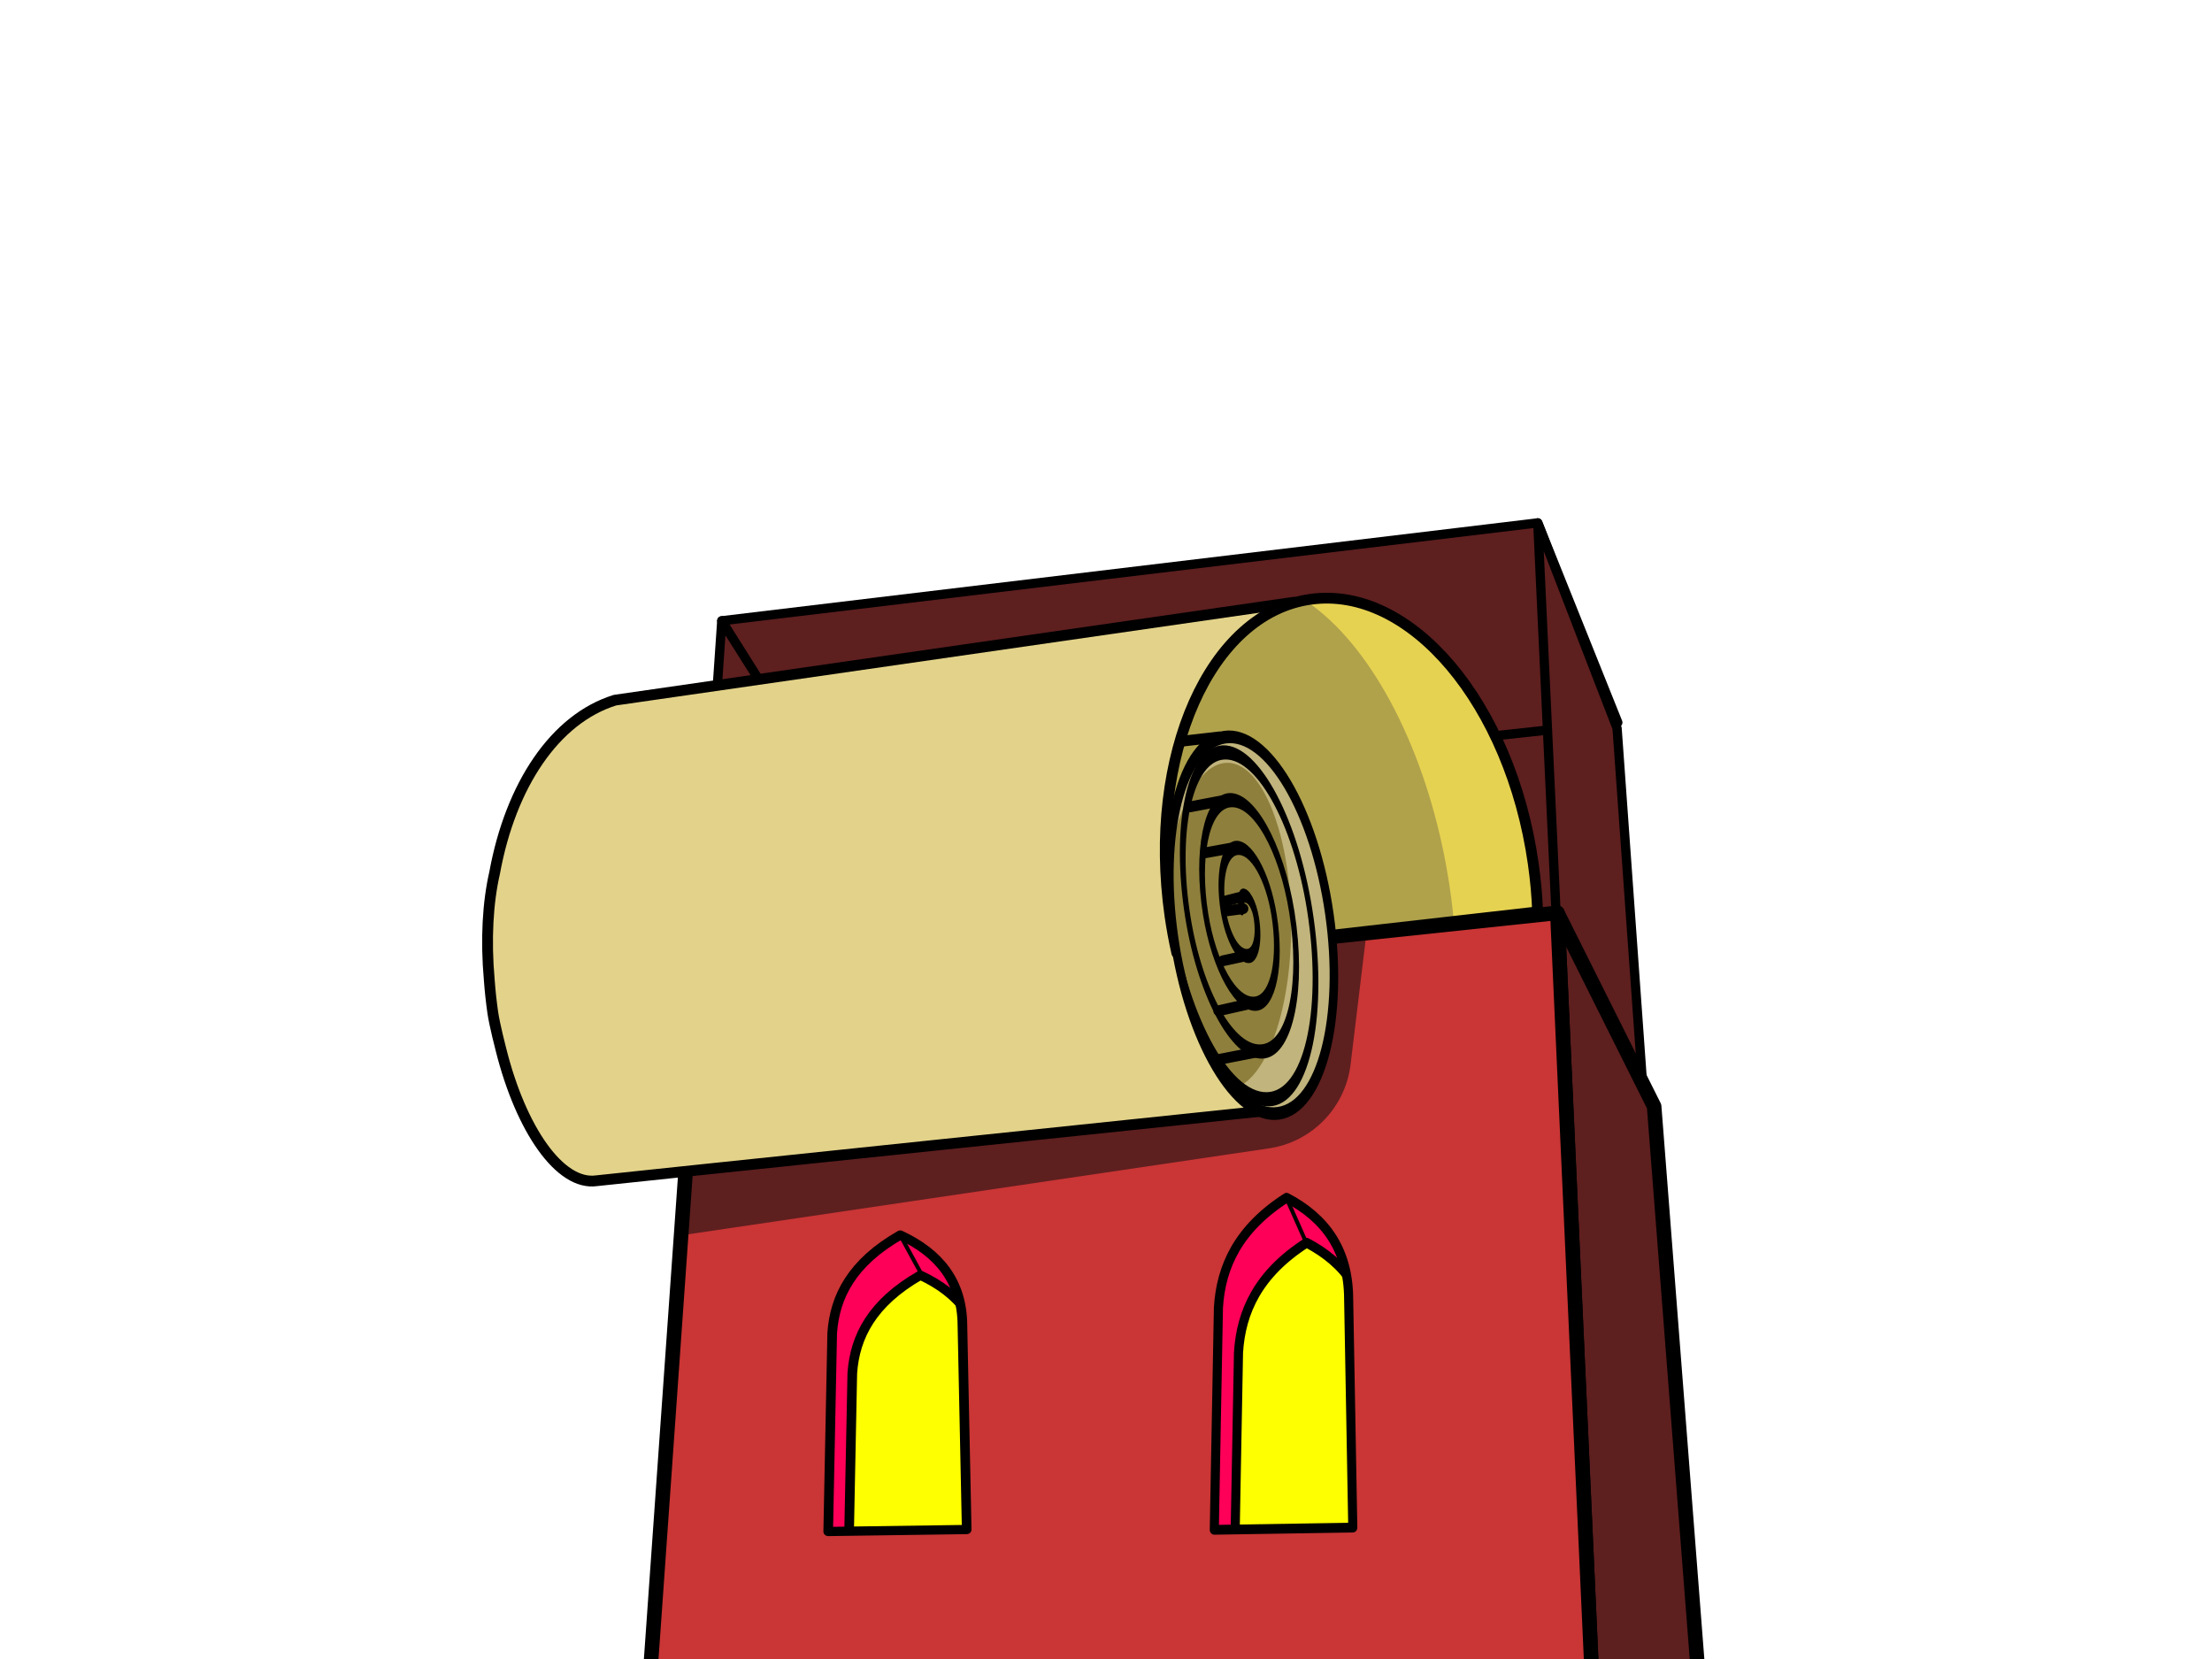 <?xml version="1.0" encoding="UTF-8" standalone="no"?>
<!DOCTYPE svg PUBLIC "-//W3C//DTD SVG 1.1//EN" "http://www.w3.org/Graphics/SVG/1.1/DTD/svg11.dtd">
<svg width="100%" height="100%" viewBox="0 0 1024 768" version="1.1" xmlns="http://www.w3.org/2000/svg" xmlns:xlink="http://www.w3.org/1999/xlink" xml:space="preserve" xmlns:serif="http://www.serif.com/" style="fill-rule:evenodd;clip-rule:evenodd;stroke-linecap:round;stroke-linejoin:round;stroke-miterlimit:1.5;">
    <rect id="Artboard1" x="0" y="0" width="1024" height="768" style="fill:none;"/>
    <clipPath id="_clip1">
        <rect id="Artboard11" serif:id="Artboard1" x="0" y="0" width="1024" height="768"/>
    </clipPath>
    <g clip-path="url(#_clip1)">
        <g transform="matrix(0.89,-0.455,0.455,0.89,-220.818,186.75)">
            <g>
                <g transform="matrix(1,0,0,1,20.69,174.384)">
                    <path d="M433.876,243.476L52.524,873.174L468.682,1007.57L765.289,388.223L433.876,243.476Z" style="fill:rgb(94,31,31);stroke:black;stroke-width:4.29px;"/>
                </g>
                <g transform="matrix(1,0,0,1,20.69,174.384)">
                    <path d="M134.242,656.772L427.823,167.976L438.416,269.367L147.862,762.008L134.242,656.772Z" style="fill:rgb(94,31,31);stroke:black;stroke-width:4.29px;"/>
                </g>
                <g transform="matrix(1,0,0,1,20.69,174.384)">
                    <path d="M436.902,269.368L427.823,167.976L784.962,299.633L775.882,398.816L436.902,269.368Z" style="fill:rgb(94,31,31);stroke:black;stroke-width:4.29px;"/>
                </g>
                <g transform="matrix(1,0,0,1,20.69,174.384)">
                    <path d="M550.4,929.166L774.368,401.025L784.962,299.633L551.913,813.46L550.4,929.166Z" style="fill:rgb(94,31,31);stroke:black;stroke-width:4.29px;"/>
                </g>
            </g>
            <g>
                <g transform="matrix(1,0,0,1,20.69,174.384)">
                    <path d="M573.1,892.847L709.916,564.79L710.81,464.583L551.913,813.46L573.1,892.847Z" style="fill:rgb(94,31,31);stroke:black;stroke-width:6.75px;"/>
                </g>
                <g transform="matrix(1,0,0,1,20.69,174.384)">
                    <path d="M134.242,656.772L337.025,320.82L710.81,464.583L551.913,813.46L134.242,656.772Z" style="fill:rgb(202,53,53);"/>
                    <clipPath id="_clip2">
                        <path d="M134.242,656.772L337.025,320.82L710.81,464.583L551.913,813.46L134.242,656.772Z"/>
                    </clipPath>
                    <g clip-path="url(#_clip2)">
                        <g transform="matrix(0.89,0.455,-0.455,0.89,260.944,-240.1)">
                            <path d="M269.509,445.904L276.407,578.063C276.407,578.063 501.125,544.813 588.008,531.957C607.925,529.01 623.41,513.106 625.826,493.118C630.856,451.497 638.736,386.3 638.736,386.3L269.509,445.904Z" style="fill:rgb(94,31,31);"/>
                        </g>
                    </g>
                    <path d="M134.242,656.772L337.025,320.82L710.81,464.583L551.913,813.46L134.242,656.772Z" style="fill:none;stroke:black;stroke-width:6.75px;"/>
                </g>
                <g transform="matrix(0.704,0.36,-0.345,0.676,284.854,124.963)">
                    <path d="M373.726,591.529C375.199,569.117 385.394,548.524 413.618,531.691C436.51,542.76 449.839,560.28 449.997,586.687L452.418,711.382L371.305,712.593L373.726,591.529Z" style="fill:rgb(255,0,88);"/>
                    <clipPath id="_clip3">
                        <path d="M373.726,591.529C375.199,569.117 385.394,548.524 413.618,531.691C436.51,542.76 449.839,560.28 449.997,586.687L452.418,711.382L371.305,712.593L373.726,591.529Z"/>
                    </clipPath>
                    <g clip-path="url(#_clip3)">
                        <g transform="matrix(1,0,0,1,11.754,24.509)">
                            <path d="M373.726,591.529C375.199,569.117 385.394,548.524 413.618,531.691C436.51,542.76 449.839,560.28 449.997,586.687L452.418,711.382L371.305,712.593L373.726,591.529Z" style="fill:rgb(254,255,0);stroke:black;stroke-width:5.64px;"/>
                        </g>
                        <g transform="matrix(1.264,-9.24898e-17,-9.24898e-17,1.318,-113.385,-221.815)">
                            <path d="M426.247,588.899L416.883,571.705" style="fill:none;stroke:black;stroke-width:1.84px;"/>
                        </g>
                    </g>
                    <path d="M373.726,591.529C375.199,569.117 385.394,548.524 413.618,531.691C436.51,542.76 449.839,560.28 449.997,586.687L452.418,711.382L371.305,712.593L373.726,591.529Z" style="fill:none;stroke:black;stroke-width:5.64px;"/>
                </g>
                <g transform="matrix(0.704,0.36,-0.387,0.757,474.348,147.946)">
                    <path d="M373.726,591.529C375.199,569.117 385.394,548.524 413.618,531.691C436.51,542.76 449.839,560.28 449.997,586.687L452.418,711.382L371.305,712.593L373.726,591.529Z" style="fill:rgb(255,0,88);"/>
                    <clipPath id="_clip4">
                        <path d="M373.726,591.529C375.199,569.117 385.394,548.524 413.618,531.691C436.51,542.76 449.839,560.28 449.997,586.687L452.418,711.382L371.305,712.593L373.726,591.529Z"/>
                    </clipPath>
                    <g clip-path="url(#_clip4)">
                        <g transform="matrix(1,0,0,1,11.754,24.509)">
                            <path d="M373.726,591.529C375.199,569.117 385.394,548.524 413.618,531.691C436.51,542.76 449.839,560.28 449.997,586.687L452.418,711.382L371.305,712.593L373.726,591.529Z" style="fill:rgb(254,255,0);stroke:black;stroke-width:5.32px;"/>
                        </g>
                        <g transform="matrix(1.264,0,0,1.177,-339.889,-120.593)">
                            <path d="M605.383,575.262L596.057,554.272" style="fill:none;stroke:black;stroke-width:1.84px;"/>
                        </g>
                    </g>
                    <path d="M373.726,591.529C375.199,569.117 385.394,548.524 413.618,531.691C436.51,542.76 449.839,560.28 449.997,586.687L452.418,711.382L371.305,712.593L373.726,591.529Z" style="fill:none;stroke:black;stroke-width:5.32px;"/>
                </g>
            </g>
        </g>
        <g transform="matrix(0.89,-0.455,0.455,0.89,-220.818,186.75)">
            <g>
                <g transform="matrix(1,0,0,1,16.646,-7.566)">
                    <path d="M558.201,668.708C558.201,668.708 264.395,555.199 262.162,554.431C246.098,548.908 241.78,517.549 250.413,480.202C250.413,480.202 252.938,468.745 254.877,463.105C256.55,458.241 258.371,453.498 260.325,448.887C267.331,431.549 276.037,416.723 285.076,405.957C310.09,373.308 342.353,355.139 371.113,360.151L671.699,462.899L568.942,536.727L558.201,668.708Z" style="fill:rgb(227,211,138);stroke:black;stroke-width:5px;"/>
                </g>
                <g transform="matrix(1.465,0.504,-0.502,1.46,-69.111,-575.945)">
                    <path d="M629.351,571.214C629.049,567.482 628.894,563.678 628.894,559.816C628.894,511.269 653.474,471.855 683.751,471.855C714.027,471.855 738.608,511.269 738.608,559.816C738.608,564.741 738.355,569.572 737.869,574.278L629.351,571.214Z" style="fill:rgb(230,210,81);"/>
                    <clipPath id="_clip5">
                        <path d="M629.351,571.214C629.049,567.482 628.894,563.678 628.894,559.816C628.894,511.269 653.474,471.855 683.751,471.855C714.027,471.855 738.608,511.269 738.608,559.816C738.608,564.741 738.355,569.572 737.869,574.278L629.351,571.214Z"/>
                    </clipPath>
                    <g clip-path="url(#_clip5)">
                        <g transform="matrix(0.557,-0.011,0.014,0.686,327.328,235.012)">
                            <ellipse cx="589.306" cy="485.01" rx="90.653" ry="143.34" style="fill:rgb(176,162,75);"/>
                        </g>
                    </g>
                    <path d="M629.351,571.214C629.049,567.482 628.894,563.678 628.894,559.816C628.894,511.269 653.474,471.855 683.751,471.855C714.027,471.855 738.608,511.269 738.608,559.816C738.608,564.741 738.355,569.572 737.869,574.278L629.351,571.214Z" style="fill:none;stroke:black;stroke-width:3.23px;"/>
                </g>
                <g transform="matrix(0.627,0.216,-0.325,0.946,356.057,-97.665)">
                    <ellipse cx="683.751" cy="559.816" rx="54.857" ry="87.961" style="fill:rgb(193,180,124);"/>
                    <clipPath id="_clip6">
                        <ellipse cx="683.751" cy="559.816" rx="54.857" ry="87.961"/>
                    </clipPath>
                    <g clip-path="url(#_clip6)">
                        <g transform="matrix(0.799,0.075,-0.229,1.065,326.595,55.177)">
                            <ellipse cx="550.315" cy="433.911" rx="55.205" ry="70.217" style="fill:rgb(142,127,60);"/>
                        </g>
                    </g>
                    <ellipse cx="683.751" cy="559.816" rx="54.857" ry="87.961" style="fill:none;stroke:black;stroke-width:5.89px;"/>
                </g>
            </g>
            <g>
                <g transform="matrix(-0.21,-0.068,0.183,-0.563,601.952,570.743)">
                    <path d="M150.427,0C150.427,-83.078 83.078,-150.427 -0,-150.427C-78.191,-150.427 -141.578,-87.04 -141.578,-8.849C-141.578,64.13 -82.417,123.291 -9.439,123.291C58.327,123.291 113.263,68.356 113.263,0.59C113.263,-61.963 62.553,-112.673 -0,-112.673C-57.34,-112.673 -103.824,-66.189 -103.824,-8.849C-103.824,43.279 -61.566,85.537 -9.439,85.537C37.476,85.537 75.508,47.505 75.508,0.59C75.508,-41.112 41.702,-74.918 -0,-74.918C-36.489,-74.918 -66.07,-45.338 -66.07,-8.849C-66.07,22.428 -40.715,47.783 -9.439,47.783C16.625,47.783 37.754,26.654 37.754,0.59C37.754,-20.261 20.851,-37.164 -0,-37.164C-15.638,-37.164 -28.316,-24.487 -28.316,-8.849C-28.316,1.577 -19.864,10.028 -9.439,10.028C-4.226,10.028 0,5.803 -0,0.59" style="fill:none;stroke:black;stroke-width:11.19px;"/>
                </g>
                <path d="M618.607,522.561L602.342,517.8" style="fill:none;stroke:black;stroke-width:5px;"/>
                <path d="M612.26,543.983L599.168,540.016" style="fill:none;stroke:black;stroke-width:5px;"/>
                <path d="M606.309,566.198L597.582,564.214" style="fill:none;stroke:black;stroke-width:5px;"/>
                <path d="M602.739,570.958L595.995,568.578" style="fill:none;stroke:black;stroke-width:5px;"/>
                <path d="M629.318,495.188L613.45,489.238" style="fill:none;stroke:black;stroke-width:5px;"/>
                <path d="M595.36,591.349L583.618,588.255" style="fill:none;stroke:black;stroke-width:5px;"/>
                <path d="M587.109,611.977L571.241,607.931" style="fill:none;stroke:black;stroke-width:5px;"/>
                <path d="M584.57,634.827L559.498,627.607" style="fill:none;stroke:black;stroke-width:5px;"/>
            </g>
        </g>
    </g>
</svg>
